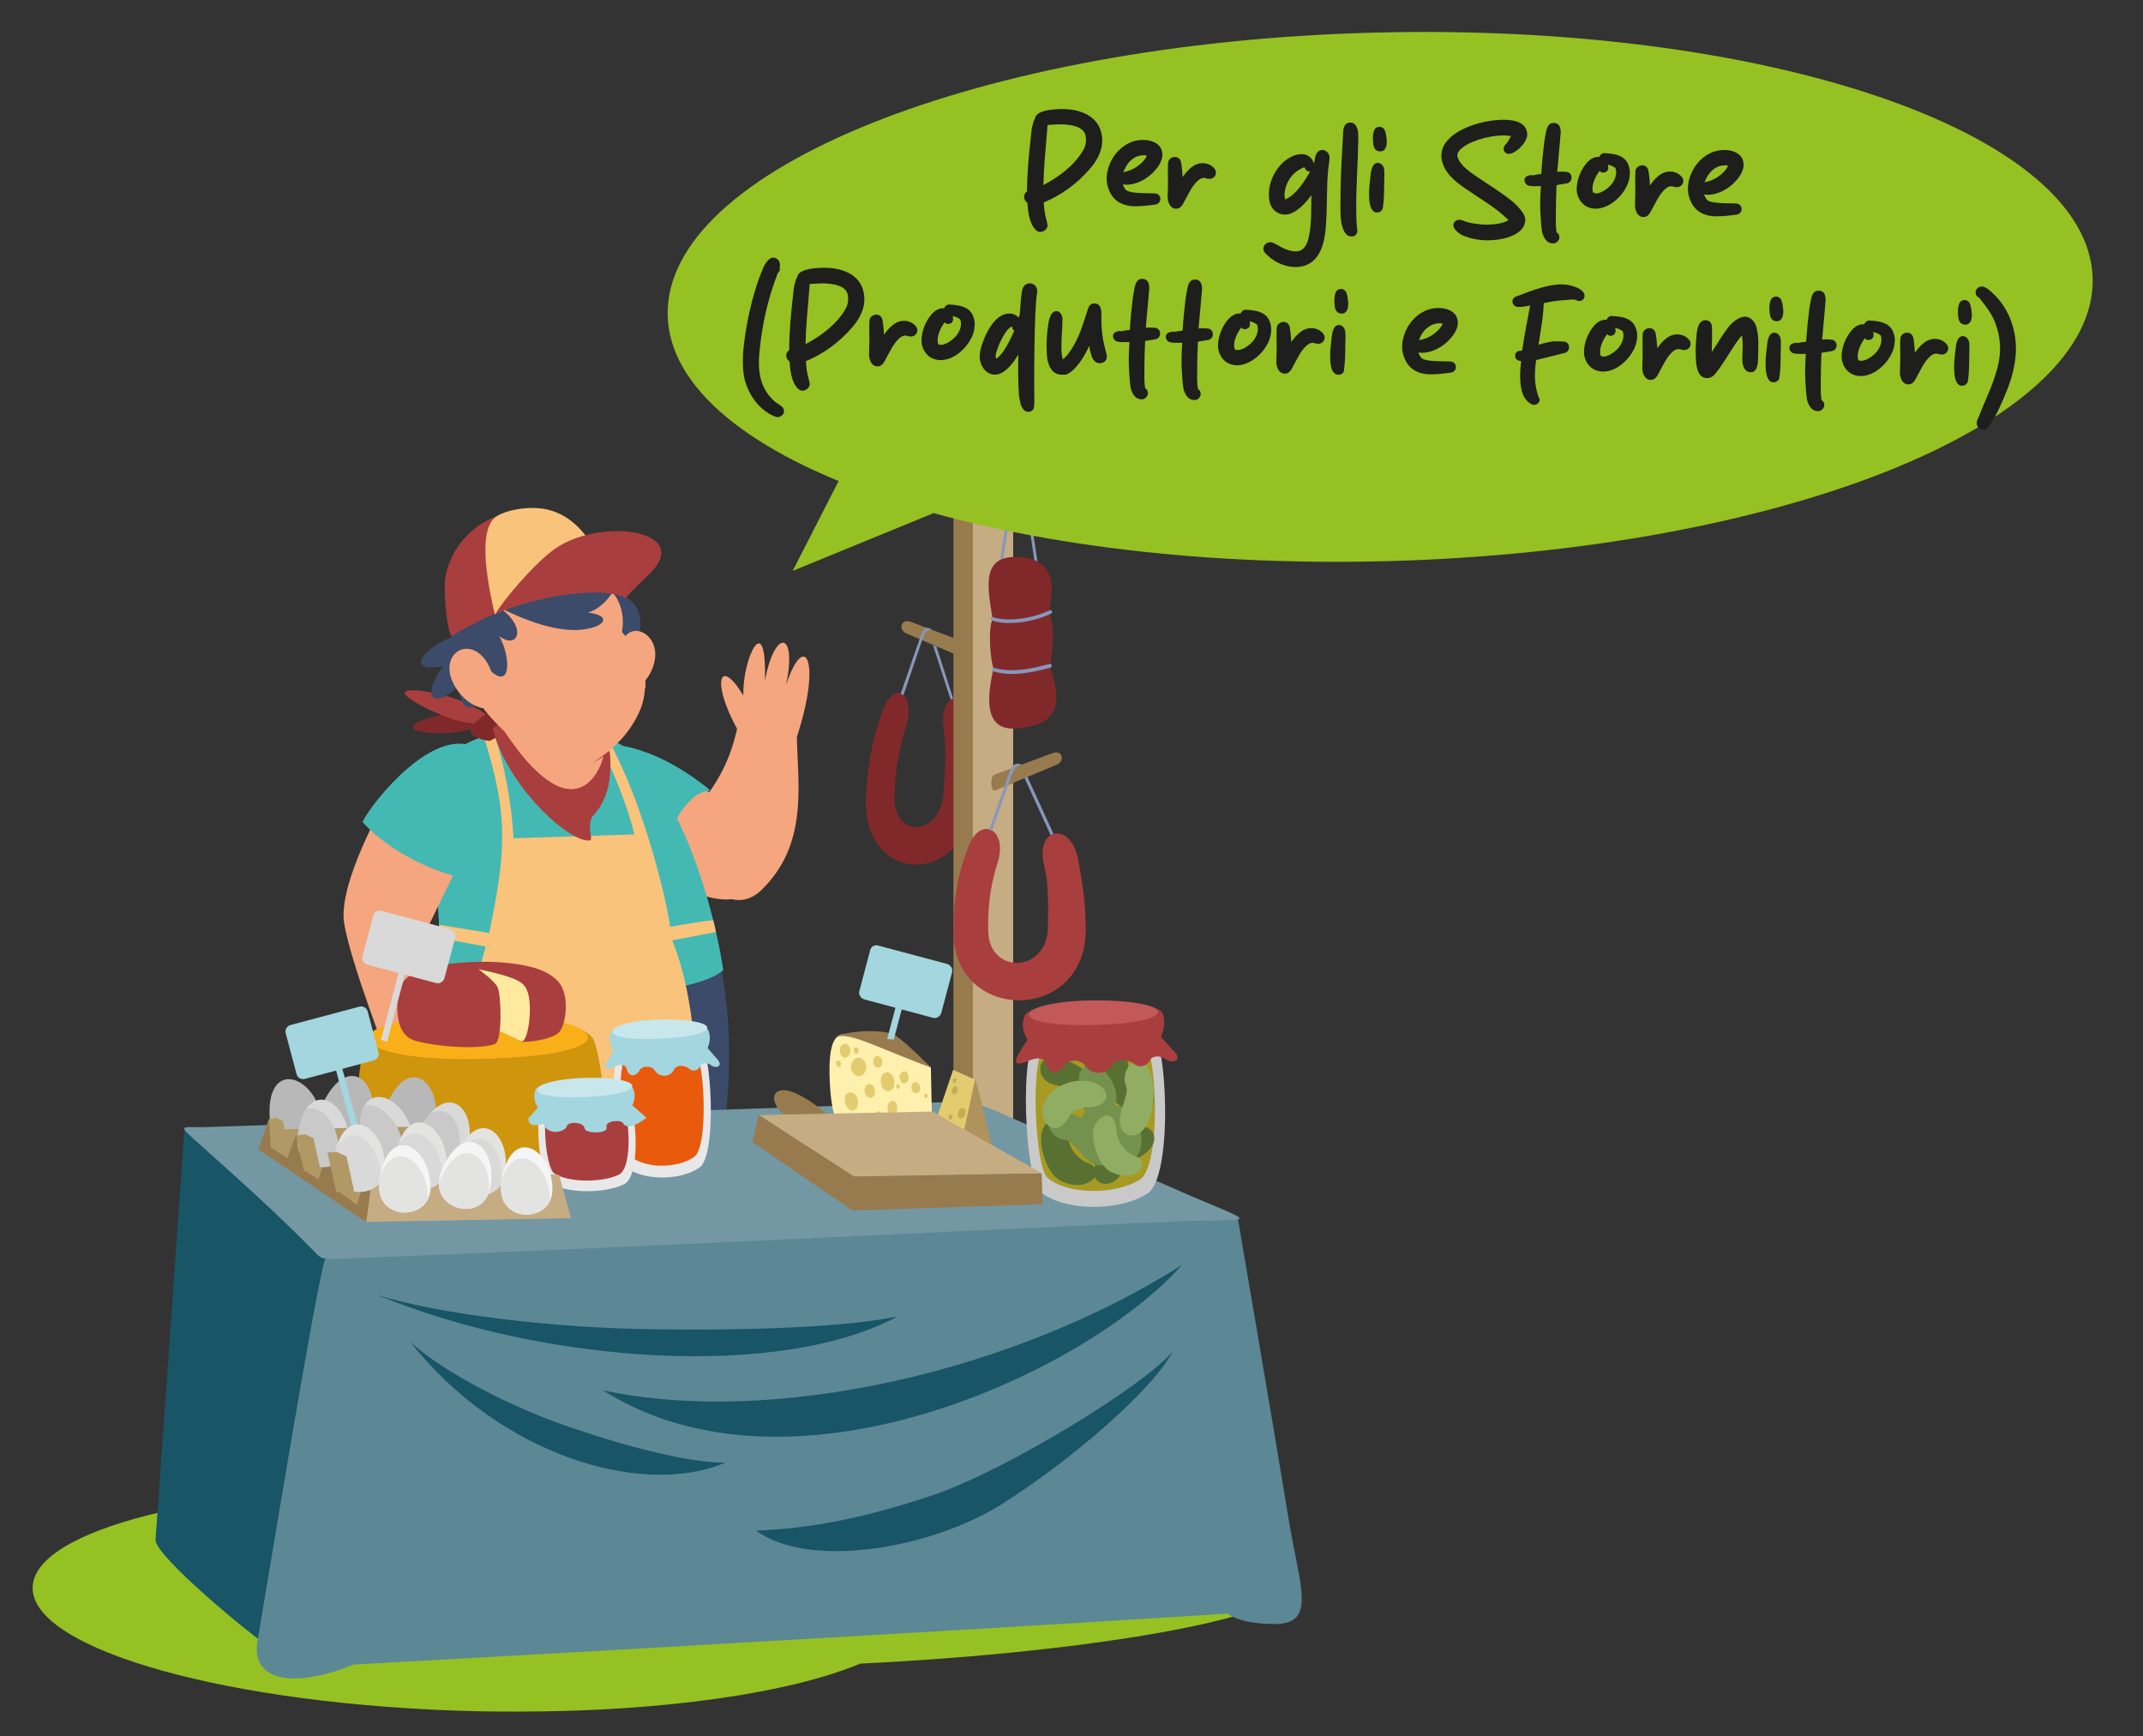 <?xml version="1.0" encoding="utf-8"?>
<!-- Generator: Adobe Illustrator 24.0.2, SVG Export Plug-In . SVG Version: 6.00 Build 0)  -->
<svg version="1.1" id="Livello_1" xmlns="http://www.w3.org/2000/svg" xmlns:xlink="http://www.w3.org/1999/xlink" x="0px" y="0px"
	 viewBox="0 0 617.2 500" style="enable-background:new 0 0 617.2 500;" xml:space="preserve">
<rect x="0" y="0" width="617.2" height="500" fill="#333333" stroke="none"/>
<style type="text/css">
	.st0{fill:#3C4B69;}
	.st1{fill:#F5A67E;}
	.st2{fill:#44B9B4;}
	.st3{fill:#FAC37B;}
	.st4{fill:#81292A;}
	.st5{fill:#A93E3E;}
	.st6{fill:#977B4E;}
	.st7{fill:#8897BB;}
	.st8{fill:#C5AC83;}
	.st9{fill:#95C122;}
	.st10{fill:#175567;}
	.st11{fill:#5C8794;}
	.st12{fill:#7398A3;}
	.st13{fill:#CAC9C9;}
	.st14{fill:#A79A23;}
	.st15{fill:#587133;}
	.st16{fill:#74914D;}
	.st17{fill:#90AD63;}
	.st18{fill:#C35858;}
	.st19{fill:#E3CC6F;}
	.st20{fill:#C5AE52;}
	.st21{fill:#B0925D;}
	.st22{fill:#FFF0AE;}
	.st23{fill:#A3D6DE;}
	.st24{fill:#CF950D;}
	.st25{fill:#F9AF17;}
	.st26{fill:#FFE99E;}
	.st27{fill:#D9D9D9;}
	.st28{fill:#E9E8E8;}
	.st29{fill:#EA5A0C;}
	.st30{fill:#C8E7EC;}
	.st31{fill:#1E1E1C;}
	.st32{fill:#B8B8B8;}
	.st33{fill:#B19966;}
	.st34{fill:#E3E3E2;}
	.st35{fill:#F5F5F5;}
</style>
<g>
	<path class="st0" d="M206.2,272.9c4.6,16.1,4.7,37.2,2,54.6c0,0-88.6,0.2-88.4,0.4c0.1,0.1-2.3-18-1.3-33
		c0.7-11.2,4.8-20.3,4.8-20.3S171,281.1,206.2,272.9"/>
	<path class="st1" d="M216.4,236.3c0,0-16.4-11.2-17.1-11.1c-0.7,0.1-10.4,9.5-12.2,18.2c-1.8,8.7,18.6,18.2,25.4,15
		C219.3,255.3,216.4,236.3,216.4,236.3"/>
	<path class="st2" d="M204.7,227.7c-6.9,0.2-11.5,10-15.7,21.2l-15.4-34.5C173.6,214.4,186.5,212.8,204.7,227.7"/>
	<path class="st1" d="M204,228.6c-4.4,6.3-3.1,15.7-1.6,21c2.4,8.5,10.5,12.8,16.8,6.8c13.6-13.1,10.6-30,10.3-44.2
		c7.2-21.8,2.3-31.1-3.1-15c3.3-15.8-3.4-16.1-6.1-1.1c0.6-21.4-6.6-6.2-6.2,4.2c-6.9-11.4-9.3-4-1.8,9.6
		C210.2,218.9,207.4,223.6,204,228.6"/>
	<path class="st2" d="M192.8,239.6c-1.6,2.1-3.2,4.5-4.7,7.2l-13.5-30.4c2.5,0.2,12.5,1.8,25,13.3
		C197,231.9,194.8,235.4,192.8,239.6"/>
	<path class="st2" d="M121.5,277.1c19.9,11.8,75.8,11.8,86.8,2.3c0,0-3.9-29.3-17.8-51.9c-5.2-8.5-8.1-12.6-18-15.6
		c-15.4-4.8-40.8-2-45.7,9.5c-2.8,6.6-0.3,45.6-0.3,45.6L121.5,277.1z"/>
	<path class="st2" d="M140,283.4c-7.4-1.5-13.9-3.6-18.5-6.3l5-10.2c0,0-1.6-34.5,0.3-45.6C150.8,207.7,140.5,272.5,140,283.4"/>
	<path class="st3" d="M175,212.7c10.3,18.4,16.9,46,18,54.2c0,0,9.5-1.7,12.4-1.9c0.3,1.2,0.6,2.3,0.8,3.4l-12.6,2.4
		c9.1,22.4,6.7,54.3,6.6,54.9c-15.1,3.2-52,4-70.4,0c2.6-17.7,4.9-35.4,10.1-53.1l-14.9-2.8l1.5-3l0-0.5l14.4,2.4
		c4.7-23,5.9-33.5-1.9-57.6c0.9-0.3,1.9-0.5,2.9-0.7c3.4,9,5.5,21.5,6,31l34.8-1.1c-1.9-8.1-6.3-18.9-11.3-29.1
		c0.4,0.1,0.8,0.2,1.2,0.4C173.4,212.1,174.3,212.4,175,212.7"/>
	<path class="st1" d="M134.4,244l-11,22.7l5.1,27.1c2.5,8.9,4.2,13.1-1.4,24c-3.5,7-5.9,1.9-3.6-7.1c-5.1,14.9-11.1,12.2-5.8-1.8
		c-6.8,16.6-10.1,7.2-5.5-2.5c0.1-0.2-11.4-29.4-13.1-40.7c-1.7-11.4,11.4-34.2,11.4-34.2L134.4,244z"/>
	<path class="st2" d="M134.7,253.2c1.8-3.1,6.6-11.8,7-24.9c0.4-15.4-10.4-18.9-24.2-7.1c-6.2,5.3-11.4,12.1-13.1,15.5
		C109.6,242.7,121.3,250.5,134.7,253.2"/>
	<path class="st4" d="M138.7,208.3c0,0-4.9-4.6-14.6-1.7c-9.7,2.9-4.4,4.7,3.7,4.5C135.8,211,138.7,208.3,138.7,208.3"/>
	<path class="st5" d="M143.1,208c0,0-7.5-7.2-21.4-9c-13.9-1.7,4.3,7.2,10.8,8.7C139.1,209.3,143.1,208,143.1,208"/>
	<path class="st4" d="M145.2,211.1c0,0-3.5,1.9-4,2.2c-0.5,0.3-7.9-1.2-5.1-4.4c2.8-3.2,5.4-4.1,5.4-4.1l3.6,3.6L145.2,211.1z"/>
	<path class="st0" d="M182.7,187.2c0,0,1.4-2.4,1.7-7.2c0.5-8.2-7.6-9.2-7.6-9.2l1.3,11.9L182.7,187.2z"/>
	<path class="st1" d="M179,188.8c-1-12.8,14.7-6.7,8.1,5.4C184.6,198.8,179.8,198.5,179,188.8"/>
	<path class="st1" d="M180.2,190.8c0,0,0-1.9,0.5-3.6c0.8-2.7,3.8-4.3,5.5-1.4c1.4,2.4,0.6,5.2-0.9,3.4c-1.6-1.9-3.8-0.6-2.9,2.3
		C183.1,193.7,181.3,196,180.2,190.8"/>
	<path class="st5" d="M175.6,216.3c1,9.7-1.6,15.4-5.2,19.1c-1.6,4.4,1.5,7.1-1.6,6.6c-7.1-1.1-23.5-17.3-26.9-32.4
		c0.4-0.2,1-0.6,1.6-0.9C157.6,217.8,163,220.8,175.6,216.3"/>
	<path class="st1" d="M130.5,181c-0.4-12.1,20.5-19.3,36.7-15.5c15.1,3.5,11.9,16.5,11.9,16.5s10.9,10.8,4.8,23.5
		c-5.7,12-17.5,16-18.4,17.2C164.7,223.9,131.5,209.5,130.5,181"/>
	<path class="st1" d="M130.5,181c-0.2-5.3,3.8-9.7,9.7-12.6c7-2.4,15.5-3,23-1.3c15.1,3.5,12,16.5,12,16.5s10.9,10.8,4.8,23.5
		c-4.2,8.8-11.6,13.2-15.6,15.5C158.4,220.9,131.4,206.7,130.5,181"/>
	<path class="st1" d="M162.8,186.6c-0.9-2.6-4.2-1.7-3.8,1.2C159.4,190.6,163.8,190,162.8,186.6"/>
	<path class="st1" d="M176.2,184.6c-0.9-2.6-4-2-3.5,0.8C173.1,188.1,177.3,187.8,176.2,184.6"/>
	<path class="st1" d="M169.3,187.4c-0.3-1.4,0-1.2,0.4-0.1c0.5,1.3,0.6,2.4,1.4,3.6c0.9,1.3,2,2,2.9,1.5c3.3-1.5,4.6,2.9,2.2,5.1
		c-1.5,1.4-3,1.6-1.1-0.1c2.1-1.8,1.4-5.1-1.2-4c-1.1,0.5-2.4-0.4-3.4-1.9C169.8,190.2,169.6,188.8,169.3,187.4"/>
	<path class="st1" d="M178.5,200.4c0,0-13.9,2.6-20.2,0.1c-2.6-1.1-3.3,1.3-2.2,4.2c1.9,4.9,6.1,7.1,11.1,6.3
		c4.2-0.7,7.3-2.5,9.5-6.1C178.7,201.9,178.5,200.4,178.5,200.4"/>
	<path class="st1" d="M157,206.3c0.5-2.2,5.2-2.2,7.8-0.1c1.6-1.5,6.2-0.5,6.8,3.6c-1.3,0.6-2.7,1-4.3,1.3
		C162.8,211.7,159.1,210,157,206.3"/>
	<path class="st1" d="M173.8,217.8c-1.4,5.6-9.3,21.4-28.6-7.3C146.8,211.4,163.3,225.9,173.8,217.8"/>
	<path class="st1" d="M176.1,200.8c0,0,0.7,3.1-2.8,4.2c-2.4,0.8-8.9,1-10.7,0.7c-3.7-0.6-3.4-5-3.4-5S162.5,202.6,176.1,200.8"/>
	<path class="st0" d="M141,192.9c6.1,6,6.3-3.3,2.8-9.7c5.4,4.1,8.3-2.6-0.2-8.4c15.8,8.1,23.6,6.8,26.4,6.1
		c4.9-1.2,5.3-3.8-0.7-4.5c3.2-0.8,6.4-4.1,7.8-7.1c0-0.1-11.8-14.1-37.6-2.1c-10.9,5.1-9.4,16.3-9.4,16.3
		c-7.4,2.5-14.2,10.6-2.5,8.3c-7.3,10.7-1.3,11.7,4.3,5.8C133.5,208.8,140,203.4,141,192.9"/>
	<path class="st1" d="M141.7,194c-3.4-10.6-13.1-8.3-12.2-0.5c0.4,3.2,3.3,8.1,8,10C141.6,205.2,144.6,202.7,141.7,194"/>
	<path class="st1" d="M138.6,192.6c-0.9-2.9-5-5.2-7.1-2.2c-1.2,2.8,0.7,5.3,2.1,3.6c1.4-1.9,4.2-0.6,3.7,2.3
		c-0.3,1.8,1.3,3.8,2,1.6C139.8,195.9,139.2,194.5,138.6,192.6"/>
	<path class="st1" d="M159.9,181.8c1.3,0,2.5,0.8,3.2,2.1c-0.6-0.3-1.3-0.5-2.1-0.5c-2.6,0-4.7,2-4.8,4.6c-0.1-0.5-0.2-0.9-0.2-1.4
		C156,183.9,157.7,181.8,159.9,181.8"/>
	<path class="st1" d="M173.6,179.5c-1.1,0.4-1.9,1.6-2.1,3c0.5-0.5,1-0.9,1.6-1.1c2.2-0.8,4.6,0.5,5.4,2.9c0-0.5-0.1-0.9-0.3-1.4
		C177.5,180.3,175.4,178.8,173.6,179.5"/>
	<path class="st1" d="M162.4,186.4c-0.3-1-1.6-0.6-1.5,0.5C161.1,187.9,162.8,187.7,162.4,186.4"/>
	<path class="st1" d="M175.8,184.1c-0.3-1-1.5-0.8-1.4,0.3C174.6,185.5,176.2,185.3,175.8,184.1"/>
	<path class="st5" d="M175.4,169.9c0,0-4.2-24.8-25.8-22.7c-15.6,1.5-21.4,14.7-21.5,20.8c-0.1,9,1.5,15.5,2,15.2
		C141.3,176.2,158.4,169.2,175.4,169.9"/>
	<path class="st3" d="M142.5,176.9c12.5-6.8,34.5-8.8,33-6.9c0,0-4-22.9-21.1-23.7c-4.8-0.2-9,1-11.1,2.2
		C136.7,152.2,141.2,171,142.5,176.9"/>
	<path class="st5" d="M180.2,172.2c0,0,1.2-1.6,6.6-6.7c13.5-12.8-13.7-16.7-26.9-7.5c-5.9,4.1-15.1,15-17.2,18.8
		C150.6,172.8,172.4,168,180.2,172.2"/>
	<path class="st5" d="M180.2,172.2c0,0,1.2-1.6,6.6-6.7c2.1-2,5.1-6.1,1.6-8.2c-5.5-3.4-19.7-2.8-28,3c-4.6,3.2-11.2,10.5-14.9,15.4
		C154.8,171.9,173.2,168.5,180.2,172.2"/>
	<path class="st1" d="M149,215.8c5.9,4.6,16.5,11.2,24.1,4.1C170.7,225.8,163.6,234.7,149,215.8"/>
	<path class="st1" d="M154.6,192.9c2.5,0.9,4,3,3.4,4.8c-0.6,1.8-3.2,2.5-5.7,1.6c-2.5-0.9-4-3-3.4-4.8
		C149.5,192.8,152.1,192.1,154.6,192.9"/>
	<path class="st1" d="M182.7,192.1c0.7-0.4,1.4-0.7,2.1-0.9c0.7,2.1,1.2,4.4,1.1,6.9c-2.1,1.2-4.5,1.1-5.4-0.5
		C179.4,196.1,180.4,193.6,182.7,192.1"/>
	<path class="st6" d="M278.8,185.3c-5.5-2.1-10.9-4.1-16.4-6.2c-2.9-1.1-3.8,2.2-1.4,3.3l17.3,7.4
		C279.6,190.4,280.2,185.8,278.8,185.3"/>
	<path class="st4" d="M271.8,210.1c-1.6-11.1,7.3-13.1,8.2-0.8c0.2,2.8,1.2,10.4,0.7,19.4c-1.5,27-32.5,26.8-31.3,0.8
		c0.3-7,1.3-15.4,4.8-24.8c3.4-9.2,9.7-4.9,6.7,4.7c-2.4,7.5-3,13.9-3.3,19.5c-0.5,12.9,13.5,12.2,14.2-1.1
		C272,222.4,272.7,216,271.8,210.1"/>
	<path class="st7" d="M269.7,186.2l4.8,14.9l-0.7,0.4l-5.1-15.7L269.7,186.2z M259.4,199.8l5.7-16.5c0.8-2.3,1.7-2.9,3.1-2.2
		c-1.4,0.6-1.5,0.3-2.5,2.9l-5.5,16.2L259.4,199.8z"/>
	<path class="st8" d="M291.8,133.8v198.7h-12.6V131.4v-2.8c0.2,0,0.3,0,0.5,0h7C289.5,128.6,291.8,130.9,291.8,133.8"/>
	<path class="st6" d="M274.6,133.8v198.7h5.6V131.2v-2.6h-0.5C276.9,128.6,274.6,130.9,274.6,133.8"/>
	<path class="st6" d="M286.4,223.1c5.6-2.1,11.1-4.1,16.7-6.2c2.9-1.1,3.7,2.2,1.3,3.3l-17.7,7.4C285.3,228.2,285,223.6,286.4,223.1
		"/>
	<path class="st5" d="M300.7,249.2c-2.7-11.1,8.1-13.1,10-0.8c0.4,2.8,2.1,10.4,2,19.4c-0.1,27-37.9,26.8-38.1,0.8
		c-0.1-7,0.6-15.4,4.3-24.8c3.6-9.2,11.5-4.9,8.4,4.7c-2.4,7.5-2.8,13.9-2.7,19.5c0.2,12.9,17.2,12.2,17.2-1.1
		C301.8,261.4,302.2,255.1,300.7,249.2"/>
	<path class="st7" d="M298.8,161.7l-2.4-15.8c-0.1-0.7-0.3-1.6-0.5-2.5l-0.8,0.3c0.2,0.6,0.3,1.3,0.5,2.2l2.4,16.1L298.8,161.7z"/>
	<path class="st7" d="M295.9,223.7l7.5,16.4l-0.8,0.4l-7.5-16.4L295.9,223.7z M284.9,238.9l5.8-16.5c0.8-2.3,1.9-2.9,3.6-2.2
		c-1.6,0.6-1.8,0.3-2.9,2.9l-5.7,16.2L284.9,238.9z"/>
	<path class="st6" d="M286.4,144.1c5.6-2.1,11.1-4.1,16.7-6.2c2.9-1.1,3.7,2.2,1.3,3.3l-17.7,7.4C285.3,149.3,285,144.7,286.4,144.1
		"/>
	<path class="st7" d="M288,161.7l2.4-15.8c0.3-2,0.9-5.8,4-4.7c-2.7,0.9-2.5,1.9-3.2,4.8l-2.4,16.1L288,161.7z"/>
	<path class="st4" d="M294.5,160.5c-11.7-1.2-10.4,7.3-8.6,17.8c-1.4,2.4-0.7,11.5,0.2,14.1c-0.7,4.1-3.3,14.1,2.4,16.8
		c3.4,1.6,9.9-0.2,11.9-1.3c5.9-3.3,3.6-10.9,2-15.9c0.9-4.7,1.5-11.7-0.3-15.6C302.2,174.1,306.4,161.7,294.5,160.5"/>
	<path class="st7" d="M302.4,192.3c-3.2,0.8-10.4,2.9-16.4,1c-0.8-0.2-0.3-1.1,0.2-1c5.9,1.8,13-0.3,16.1-1.1
		C303,191.1,303.2,192.1,302.4,192.3 M302.7,176.7c-4.5,2.3-12.4,3.6-17,2c-0.6-0.2-0.4-1.2,0.2-1c4.9,1.6,11.9,0.2,16.6-2
		C302.7,175.5,303.4,176.4,302.7,176.7"/>
	<path class="st9" d="M124.6,427.9C60,427.9,9.4,440.5,9.4,457.3c0,17.9,57.1,33.8,127.5,35.5c4.2,0.1,8.2,0.1,12.3,0.1
		c42.2,0,78.5-5.4,98.5-13.8c69.3-3.4,124.9-13.7,124.9-23.1c0-7.7-36.6-12.5-87.4-12.5c-12.9,0-26.7,0.3-41,1
		c-0.8,0-1.6,0.1-2.3,0.1c-23-9-61.4-15.5-104.9-16.5C132.8,427.9,128.7,427.9,124.6,427.9"/>
	<path class="st10" d="M53.1,325.3l-8.3,118.1c-0.3,4.5,26.9,27.2,34.3,32L94,361.9l-36.6-34.1L53.1,325.3z"/>
	<path class="st11" d="M94,361.9L78.4,480.6c65-3.4,249-14,281.8-16.4c8-0.6-3.9-114-3.9-114l-12.5,0.6L94,361.9z"/>
	<path class="st12" d="M58.6,324.6l211.1-7.1c12.1-0.4,11.2-0.1,22.3,4.7l51.9,22.6c20.7,8.7,15.6,5.9-6.5,7
		c-75.3,3.3-159.7,7.6-232.2,10.4c-12.7,0.5-12.2,0.8-14.5-1.6c-11.1-11.4-23-21.9-34.8-32.5C51.1,323.8,52.6,324.7,58.6,324.6"/>
	<path class="st11" d="M94,361.9l7.7,117.5c-15,6.2-29.8,6-27.5-7.1C79.8,439.2,92.6,361,94,361.9"/>
	<path class="st11" d="M220.5,391.8l-2,48.4c0,0-2.8,1.3-4.7-0.5S220.5,391.8,220.5,391.8"/>
	<path class="st11" d="M356.4,350.2L352,462.5c0,1.1,2.6,5.1,15,5.2c12.4,0,7.3-10.7,4.2-29.9C368.1,418.7,356.4,350.2,356.4,350.2"
		/>
	<path class="st10" d="M337.8,389.1c-5.8,11.2-29.6,31.7-49.5,44.2s-55.1,18.8-70.5,7.5c14.5-0.6,29.7-3.1,50.8-10.2
		C289.7,423.5,330.1,398.7,337.8,389.1"/>
	<path class="st10" d="M340.4,364.3c-27.2,30.6-112,70.7-166.7,36.1C223,410.9,292.2,394.9,340.4,364.3"/>
	<path class="st10" d="M118.2,386.5c25.8,32.6,66.8,44.9,90.7,34.7c-9.9,0.1-26.8-4.1-44.2-10C147.4,405.4,127.8,395.2,118.2,386.5"
		/>
	<path class="st10" d="M108.9,373c47.1,19.5,115.5,24.5,149.6,6.1c-14.8,3.1-42,4.1-70.3,3.7C159.9,382.5,126.5,378.5,108.9,373"/>
	<path class="st13" d="M330.5,343.7c-8.6,5.5-24.7,5-31.1-0.7c-4-3.6-6.2-40.8-0.4-45.2c6.7-5.1,26.4-4,32.4-1.5
		C336.2,298.3,338,338.9,330.5,343.7"/>
	<path class="st14" d="M328.3,339.7c-7.4,4.6-21.2,4.3-26.7-0.6c-3.4-3.1-5.3-34.7-0.3-38.5c5.8-4.3,22.7-3.4,27.8-1.2
		C333.2,301.1,334.7,335.6,328.3,339.7"/>
	<path class="st15" d="M315.5,311.1c-3.6-4-9.4-7-13-6.6c-4.1,0.5-4.3,7.1,2.1,8.1c1.8,0.3,3.6,3.3,5.9,5.4
		C315.8,322.8,321.2,317.4,315.5,311.1"/>
	<path class="st15" d="M318.3,307.1c-0.5,3.6,1.5,10.1,5.1,11.9c7.5,3.7,12.3-3.3,6.2-4.8c-3.9-2.4-4.5-5.4-4.7-7.7
		C324.1,300,318.9,303.2,318.3,307.1"/>
	<path class="st15" d="M324,325.9c-4.6,2.7-8.6,7.8-9,11.5c-0.3,4.1,6.1,5.5,8.4-0.5c0.6-1.7,4-2.9,6.4-4.7
		C335.5,327.9,331.3,321.5,324,325.9"/>
	<path class="st16" d="M323.1,318.8c-4.5-2-9.9,3-3.3,6.3c2,1,2.1,3.5,2.4,5.6c0.7,5.1,5.2,4.5,6.3-0.1
		C329.6,326.4,327.4,320.7,323.1,318.8"/>
	<path class="st16" d="M318.9,323.9c2-3.4,3.8-7.6,1.6-12c-5.1-9.9-12.7-3.5-8.6,1.4c2.4,2.9,0.9,6.1-0.3,8.6
		C308.1,329,315.4,329.9,318.9,323.9"/>
	<path class="st15" d="M299.9,326.8c-0.5,4,1.7,11.4,5.7,13.3c8.4,4.1,13.8-3.7,7-5.4c-4.4-2.7-5-6.1-5.3-8.6
		C306.3,318.8,300.4,322.4,299.9,326.8"/>
	<path class="st16" d="M318,326.9c-3.6-4-9.4-7-13-6.6c-4.1,0.5-4.3,7.1,2.1,8.1c1.8,0.3,3.6,3.3,5.9,5.4
		C318.3,338.6,323.8,333.2,318,326.9"/>
	<path class="st17" d="M314.9,325.6c-0.5,3.6,1.5,10.1,5.1,11.9c7.5,3.7,12.3-3.3,6.2-4.8c-3.9-2.4-4.5-5.4-4.7-7.7
		C320.7,318.5,315.4,321.6,314.9,325.6"/>
	<path class="st17" d="M331.2,321.8c1.7-5.1,1.4-11.6-0.8-14.6c-2.4-3.4-8.2-0.2-6,5.9c0.6,1.7-1.1,4.8-1.7,7.8
		C321.2,327.8,328.5,329.9,331.2,321.8"/>
	<path class="st17" d="M300.8,317.5c-2.4,5.2,3.3,11.4,7.2,3.9c1.2-2.3,4-2.3,6.5-2.6c5.9-0.7,5.2-5.8,0-7.2
		C309.5,310.2,303,312.6,300.8,317.5"/>
	<path class="st5" d="M334.9,292c-2.1-5.5-37.7-4.5-39.8,0.5c-1.5,3.7,0.8,6.8,0.8,6.8c0.1,0.1-1.4,2.2-2.2,3.6
		c-1.6,2.7-2,4.5,2.5,2.6c2.6-1.1,4.6-1,5.1,0.9c1,3.7,4.2,2.3,5,0.7c1-2,4.8-2.3,6.3-0.1c1.9,2.7,6.2,2.5,7.6-0.1
		c1.3-2.4,5-1.7,6.3-0.6c1.6,1.4,3.8,0.8,4.7-1c0.7-1.3,2.9-1.5,4.7-0.1c1.4,1.1,5.5,0.4,1.6-3.1l-3.1-3.5
		C334.3,298.5,336.1,295.2,334.9,292"/>
	<path class="st18" d="M315.6,288.1c-22.2,0-27.4,7.2-3.6,7.1C340.5,295.1,339.5,288.1,315.6,288.1"/>
	<path class="st19" d="M281,311l-6.5-2.9c0,0-5.3,15.5-6.7,20.1c-0.3,1,1.8,3.3,3.4,4.5c2.5,1.9,5.8,2.2,5.8,2.2l0.5-2.5L281,311z"
		/>
	<path class="st20" d="M273.1,326c0.5-2.6,3.1-2.8,2.5-0.1C275.2,328.2,272.7,328.4,273.1,326 M275.3,312.8c0.9,0.1,0.7,2.4-0.6,2.3
		C273.6,315,274.2,312.7,275.3,312.8 M271.7,327.1c0.9,0.1,0.7,2.4-0.6,2.3C270.1,329.2,270.7,326.9,271.7,327.1 M273.2,321.6
		c0.2-0.9,1.3-0.9,1.1,0C274.1,322.8,273,322.6,273.2,321.6 M274.4,311.1c0.2-0.9,1.3-0.9,1.1,0
		C275.3,312.2,274.2,312.1,274.4,311.1 M268.9,328c0.2-0.9,1.3-0.9,1.1,0C269.8,329.1,268.7,329,268.9,328 M271.8,323.2
		c0.6,0,0.9,0.7,0.6,1.6c-0.2,0.9-0.9,1.6-1.5,1.6c-0.6,0-0.9-0.7-0.6-1.6C270.5,323.9,271.2,323.2,271.8,323.2 M277.2,319.1
		c1.5,0,1,3-0.6,3C275.3,322.1,275.8,319.2,277.2,319.1 M272.3,330.6c0.7-2.4,3.4-2.1,2.7,0.3C274.3,333.5,271.6,333,272.3,330.6"/>
	<path class="st21" d="M286,331.6c0.2,1,0.4,2.2-1,2.9c-1.3,0.6-3.5,0.8-5.5,0.7c-2.4-0.1-4.9-0.7-6.2-1.4c0,0,1.7,0.7,2.2-0.6
		c2-5.1,5.1-22.4,5.4-22.3C281.3,311,284.4,324.9,286,331.6"/>
	<path class="st22" d="M268.1,307.4c0,0-11.5-6.4-18.8-8.1c-5-1.1-10.6-5.7-10.4,9.8c0.3,16.2,4.2,18.1,8,19.9l21.8,7.3L268.1,307.4
		z"/>
	<path class="st19" d="M247.3,304.6c1.2,0,2.2,1.2,2.2,2.7c0,1.5-1,2.6-2.2,2.6c-1.2,0-2.2-1.2-2.2-2.7
		C245.1,305.8,246.1,304.6,247.3,304.6"/>
	<path class="st19" d="M253.7,311.5c-0.2-3.8,3.7-3.4,3.9,0.1C257.8,315.1,253.9,315.2,253.7,311.5"/>
	<path class="st19" d="M249,314c0-2.6,3.1-2.3,3,0.3C252,317.1,249,316.6,249,314"/>
	<path class="st19" d="M255.6,319c0.2-2.7,2.9-2.6,2.8,0.2C258.3,321.6,255.5,321.4,255.6,319"/>
	<path class="st19" d="M263.8,311.6c1.4,0.2,1.9,3.3-0.1,3.2C262,314.6,262.2,311.4,263.8,311.6"/>
	<path class="st19" d="M260.4,308.5c0.7,0,1.3,0.8,1.3,1.8s-0.6,1.8-1.3,1.7c-0.7,0-1.3-0.8-1.3-1.8
		C259.1,309.3,259.7,308.5,260.4,308.5"/>
	<path class="st19" d="M251.5,305.7c0-2.4,2.6-2,2.6,0.1C254.2,308,251.5,308,251.5,305.7"/>
	<path class="st19" d="M245.9,302.5c0-1.3,1.4-1.1,1.4,0C247.3,303.8,245.9,303.8,245.9,302.5"/>
	<path class="st19" d="M240.8,306.3c0-1.3,1.4-1.1,1.4,0C242.3,307.6,240.9,307.6,240.8,306.3"/>
	<path class="st19" d="M257.9,329.3c0-1.3,1.4-1.1,1.4,0C259.3,330.6,257.9,330.6,257.9,329.3"/>
	<path class="st19" d="M263.6,325.8c0-0.9,1-0.8,1,0C264.6,326.7,263.6,326.7,263.6,325.8"/>
	<path class="st19" d="M266.3,331.5c0-0.9,1-0.8,1,0C267.3,332.4,266.3,332.4,266.3,331.5"/>
	<path class="st19" d="M266.2,315.6c0-0.9,1-0.8,1,0C267.2,316.5,266.2,316.5,266.2,315.6"/>
	<path class="st19" d="M258.1,312.9c0-0.9,1-0.8,1,0C259.2,313.8,258.2,313.8,258.1,312.9"/>
	<path class="st19" d="M243.4,300.6c0.9,0,1.5,0.9,1.5,2c0,1.1-0.7,2-1.5,2c-0.9,0-1.5-0.9-1.5-2
		C241.8,301.5,242.5,300.6,243.4,300.6"/>
	<path class="st19" d="M243.3,316.9c-0.3-3.2,3.5-3,3.8,0.1C247.4,320.9,243.6,320.5,243.3,316.9"/>
	<path class="st19" d="M251.7,322c0.1-3,2.8-2.2,2.7,0C254.3,325.1,251.6,324.8,251.7,322"/>
	<path class="st19" d="M261.3,325.1c0.6,0,1.1,0.8,1.1,1.8c0,1-0.5,1.7-1.1,1.7c-0.6,0-1.1-0.8-1.1-1.8
		C260.2,325.9,260.7,325.1,261.3,325.1"/>
	<path class="st19" d="M266,321.3c1.6,0.1,1.7,3.3-0.1,3.2C264.5,324.4,264.4,321.2,266,321.3"/>
	<path class="st6" d="M268.1,307.4c0,0-6.3-6.4-9.9-9c-3.4-2.5-16.1-1.4-17.3,0.4C243.9,296.7,253.7,302.2,268.1,307.4"/>
	<path class="st6" d="M241,323.3c0,0-6.2-6.1-12.2-8.6c-6-2.5-7.5,1.7-4,5.3c3.5,3.5,13.6,8.4,13.6,8.4s2.1,1,3.6-1.3
		C243.4,324.8,241,323.3,241,323.3"/>
	<path class="st7" d="M271.2,341.8c0,0-23.2-13.8-28.8-17.3c-0.1,0-2.9,4.9-4.1,6.6C238.3,331.3,254.9,344.4,271.2,341.8"/>
	<path class="st23" d="M252.9,272.3l19.9,5.3c1,0.3,1.7,1.4,1.4,2.4l-3.1,11.7c-0.3,1-1.4,1.7-2.4,1.4l-9-2.4l-2.3,8.7l-1.9-0.2
		l2.4-9l-9-2.4c-1-0.3-1.7-1.4-1.4-2.4l3.1-11.7C250.8,272.6,251.9,272,252.9,272.3"/>
	<path class="st24" d="M173,329.2c2.4-6.8-0.2-27.8-2.5-30.5c-8.9-10.1-62.9-6.5-65.3,0.4c-1.8,5-2.9,24.8-3.1,27.6
		c-0.7,10.2,27.4,11,39.5,10.6C156.1,336.9,171.1,334.6,173,329.2"/>
	<path class="st25" d="M139.2,292.1c32.4-0.2,47,11.4,0.7,12.8C96.7,306.3,93.3,292.5,139.2,292.1"/>
	<path class="st26" d="M139.3,294.8l10.8,5c0-0.1,2.5,1.1,3.6-0.9c1.1-1.9,1.8-6.8,1.8-6.8l-1.9-9.2l-9.9-4.3l-6.5-0.4L139.3,294.8z
		"/>
	<path class="st5" d="M146.1,277.3c-5.5-0.6-15.7-0.6-24.2,1.8c-3,0.9-7.1,3.2-7.4,7.9c-0.3,5.1-0.1,11.4,5.4,12.8
		c7.2,1.9,18.9,2.4,22.7,0.8c2.1-0.9,1.8-14,0.7-16.3c-0.8-1.8-5.5-5.2-5.5-5.2s5.8,1.2,8.9,2.3c3.7,1.2,4.7,2.5,5.3,4.4
		c1.5,4.6,0,14.7-1.9,14.1c0,0.5,8.2-0.2,10.8-2.5c2.1-1.9,3.4-11-0.2-14.8C157.4,279,151.6,277.9,146.1,277.3"/>
	<path class="st27" d="M109.8,262.3l19.9,5.3c1,0.3,1.7,1.4,1.4,2.4l-3.1,11.7c-0.3,1-1.4,1.7-2.4,1.4l-9-2.4l-5.1,19.3l-1.8-0.5
		l5.1-19.3l-9-2.4c-1-0.3-1.7-1.4-1.4-2.4l3.1-11.7C107.7,262.7,108.8,262,109.8,262.3"/>
	<path class="st28" d="M201.5,336.2c-5.9,4.1-17.1,3.8-21.7-0.5c-2.8-2.8-4.8-31.1-0.8-34.4c4.6-3.9,18.4-3,22.6-1.1
		C204.9,301.7,206.6,332.6,201.5,336.2"/>
	<path class="st29" d="M199.9,333.2c-5.1,3.5-14.7,3.3-18.6-0.5c-2.4-2.3-4.1-26.4-0.7-29.2c4-3.3,15.8-2.6,19.4-0.9
		C202.8,303.8,204.3,330.1,199.9,333.2"/>
	<path class="st23" d="M204.1,296.9c-1.5-4.2-26.7-3.5-28.2,0.4c-1,2.8,0.7,5.2,0.7,5.2c0.1,0.1-0.9,1.7-1.5,2.7
		c-1.1,2.1-1.4,3.4,1.8,2c1.8-0.8,3.2-0.8,3.6,0.7c0.8,2.8,3,1.7,3.6,0.5c0.7-1.5,3.4-1.7,4.5-0.1c1.3,2.1,4.4,1.9,5.4-0.1
		c0.9-1.9,3.5-1.3,4.4-0.5c1.2,1.1,2.7,0.6,3.3-0.7c0.5-1,2.1-1.1,3.3-0.1c1,0.8,3.9,0.3,1.1-2.4l-2.3-2.7
		C203.8,301.8,205,299.4,204.1,296.9"/>
	<path class="st28" d="M179.8,341c-5.9,2.9-17.1,2.7-21.7-0.5c-2.8-2-4.8-22.2-0.8-24.5c4.6-2.7,18.4-2.1,22.6-0.7
		C183.2,316.4,185,338.4,179.8,341"/>
	<path class="st5" d="M178.2,338.3c-5.1,2.4-14.7,2.2-18.6-0.4c-2.4-1.6-4.1-18.4-0.7-20.4c4-2.3,15.8-1.7,19.4-0.6
		C181.2,317.9,182.7,336.2,178.2,338.3"/>
	<path class="st23" d="M182.4,313.6c-1.5-4-26.7-3.3-28.2,0.3c-1,2.7,0.7,5,0.7,5c0.1,0.1-2.8,3.2-2.8,3.2c0.3,2.1,1.5,2.3,4.4,1.5
		c1.2,3.6,6.3,2.4,6.7,0.8c0.4-1.6,5-1.3,5.2,0.6c0.2,1.5,6.8,1.6,6.3-0.4c-0.5-1.9,4.1-2.2,4.7-1.2c1.1,1.9,3.7,0.8,6.8-1.5
		l-4.1-3.6C182.1,318.4,183.4,316,182.4,313.6"/>
	<path class="st30" d="M190.5,293.6c-16.4,0.3-20.1,6-2.6,5.6C209,298.7,208.1,293.3,190.5,293.6"/>
	<path class="st30" d="M168.9,310.4c-16.5,0.4-20.3,5.9-2.6,5.6C187.3,315.5,186.6,310,168.9,310.4"/>
	<path class="st9" d="M399.5,161.6c113.3-3,204.3-39.4,203.2-81.5c-1.1-42-93.9-73.7-207.2-70.7c-113.3,3-204.3,39.4-203.2,81.5
		C193.4,132.9,286.1,164.6,399.5,161.6"/>
	<polyline class="st9" points="246.4,129 228.3,164.4 268.8,147.8 	"/>
	<g>
		<path class="st31" d="M299.6,66.8c-0.5,0-0.9-0.2-1.2-0.5c-2-1.9-2.3-5.3-2.5-7.9c-1.2-0.8-1.3-2.5-0.1-3.3
			c0-5.2,0.5-10.5,1.1-15.7c0.1-1.1,0.2-2.3,0.5-3.4c0.2-0.7,0.3-1.3,0.7-1.9c0.3-2.6,6.3-2.7,8.2-2.7c4.2,0.1,9,1.5,10.6,5.9
			c0.6,1.7,0.7,3.6,0.3,5.3c-0.5,2.2-1.8,4.3-3.3,6c-3.6,4.2-8.2,7.6-13.3,9.7c0.1,1.3,0.2,2.7,0.5,3.9c0.2,0.9,0.5,1.8,0.6,2.7
			C301.7,66,300.6,66.8,299.6,66.8z M300.5,53.3c4.4-2.3,9-5.7,11.5-10.1c0.7-1.2,0.9-2.6,0.7-3.9c-0.4-3-4.5-3.4-6.9-3.5
			c-1.4,0-2.7,0.1-4.1,0.2c-0.1,0.8-0.1,1.7-0.2,2.5C301.1,43.5,300.6,48.4,300.5,53.3z"/>
		<path class="st31" d="M326.7,59.4c-4.3-0.1-7.1-2.3-7.9-6.8c-0.2-1.4,0-2.9,0.4-4.2c1.4-4.7,5.5-8.2,10.1-8.1c1.8,0,4,0.6,5,2.3
			c0.4,0.8,0.6,1.9,0.4,2.8c-0.3,1.3-1,2.5-1.9,3.5c-2.1,2.5-5.3,4.3-8.5,4.3c-0.3,0-0.6-0.1-0.9-0.1c0.2,0.6,0.5,1.3,1,1.7
			c0.8,0.5,1.8,0.6,2.7,0.7c0.7,0.1,4.8,0.2,5.5,0.2c2,0.1,2.2,2.8,0.2,3.2C330.7,59.2,328.7,59.4,326.7,59.4z M323.5,49.6
			c0.8-0.2,1.7-0.4,2.5-0.8c1.5-0.6,3.8-2.5,4.3-4c-1.3-0.3-2.9,0.1-4,0.9C325,46.6,324.1,48.1,323.5,49.6z"/>
		<path class="st31" d="M338.7,60.1c-1.7,0-2.4-1.9-2.4-3.4c0-0.5,0.1-3.6,0.1-4.1c0-1.8-0.1-3.7,0-5.5c0-1.2,1-1.9,2-1.9
			c0.7,0,1.4,0.4,1.7,1.3c0.2,0.6,0.5,3.8,0.5,4.5c1.4-2,3.3-4.1,5.9-4c1.3,0,2.8,0.7,3.5,1.9c0.5,0.9,0.1,2.1-1,2.5
			c-0.2,0.1-0.5,0.1-0.7,0.1c-0.4,0-0.7-0.1-1.1-0.2c-1.7-0.5-3.4,1.9-4.3,3.4c-0.6,1-1.1,2.1-1.7,3.1c-0.4,0.8-0.8,1.7-1.6,2.1
			C339.4,60,339.1,60.1,338.7,60.1z"/>
		<path class="st31" d="M372.9,76.9c-3.3-0.1-6.4-1.7-8.6-4.1c-0.9-1.1-0.3-2.8,1.2-3c0.8-0.2,1.7,0.4,2.5,0.8
			c1.5,0.9,3.3,1.8,5.2,1.8c2.5,0,3.4-2.3,3.8-4.4c0.8-3.8,0.6-7.8,0.7-11.8c-1.6,2.2-4.6,5.6-7.6,5.6c-2,0-3.7-1.3-4.3-3.2
			c-0.4-1.2-0.4-2.5-0.3-3.8c0.3-3,1.9-6.1,4.1-8.1c1.4-1.2,3.4-2.4,5.4-2.3c0.5,0,1,0.1,1.4,0.3c0.5,0.2,1,0.6,1.3,1
			c0.4,0.4,0.5,0.9,0.7,1.4c0.2-0.6,0.3-1.3,0.4-2c0.3-1,1-2,2.1-1.9c0.9,0,1.8,0.8,2,1.8c0.1,0.5-0.2,2.7-0.3,3.2
			c-0.6,5.4-0.3,10.8-0.7,16.3C381.6,70.1,380.1,77,372.9,76.9z M370.2,57.4c0.3-0.1,0.5-0.2,0.8-0.4c2.6-1.5,4.9-5,6.3-7.6
			c-0.8,0-1.4-0.4-1.5-1.2c-0.3,0-0.6,0.1-0.9,0.3c-2.8,1.3-4.6,4-4.9,7c-0.1,0.6-0.1,1.1,0.1,1.6C370,57.2,370.1,57.4,370.2,57.4z"
			/>
		<path class="st31" d="M389.2,68.1c-2.4,0-3-4.1-3.1-5.9c-0.1-2.6,0-5.2,0-7.8c0.1-5.1,0.4-10.3,0.7-15.4c0-1.5,0.1-3.7,2.1-3.7
			c1.4,0,1.9,1.2,2.2,2.4c0.1,0.8,0.1,1.7,0.1,2.5c-0.1,6.4-0.6,12.9-0.6,19.3c0,2.3,0,4.5,0.3,6.7
			C391.1,67.3,390.2,68.2,389.2,68.1z"/>
		<path class="st31" d="M396.6,61.2c-2.2,0-2.3-3.8-2.3-5.3c0-1.7,0.2-3.4,0.4-5.1c0.1-1.2,0.4-3.9,2.1-3.9c0.6,0,1.1,0.3,1.5,0.9
			c0.5,0.8,0.4,1.9,0.4,2.9c-0.1,2.8,0,5.5-0.3,8.2c0,0.1-0.1,0.3-0.1,0.5C398.4,60.5,397.5,61.2,396.6,61.2z M397.5,43.6
			c-1.4,0-1.9-1.1-2-2.3c-0.2-1.4-0.2-4,1-4.6c0.2-0.1,0.5-0.2,0.8-0.2c0.7,0,1.4,0.5,1.6,1.2c0.3,0.8,0.4,1.8,0.5,2.7
			c0,0.9,0,1.9-0.6,2.6C398.6,43.4,398,43.6,397.5,43.6z"/>
		<path class="st31" d="M428.2,69.2c-2.3,0-4.6-0.5-6.7-1.3c-1-0.4-2.7-1.7-2.9-2.7c-0.2-1.2,0.8-2,1.8-1.9c0.3,0,0.6,0.1,0.9,0.2
			c1.8,0.8,4.4,1.1,6.4,1.2c2.1,0,5-0.2,6.8-1.3c-0.4-0.4-2.3-2.1-2.7-2.4c-2.8-2.2-5.8-4-8.7-6c-2.9-1.9-6.3-4.3-7.5-7.7
			c-0.8-2.1-0.6-4.3,0.7-6.1c3.1-4.6,11.8-6.8,16.9-6.7c1.6,0,3.4,0.2,4.8,1c1.7,1,2.3,3,1.5,4.7c-0.7,1.6-3.1,4.1-5,4.1
			c-0.1,0-0.1,0-0.2,0c-0.8-0.1-1.4-0.9-1.2-1.8c0.1-0.3,0.2-0.6,0.5-0.9l0.4-0.4c0.4-0.7,0.8-1.3,1.2-2c-0.6-0.1-1.3-0.2-2-0.2
			c-2.6,0-5.2,0.5-7.6,1.3c-1.7,0.6-5.2,2-5.8,4c-0.1,0.3-0.1,0.6,0,0.9c0.3,1.1,1.1,2.1,1.9,2.9c1.1,1,2.3,1.9,3.5,2.7
			c3.5,2.4,7.2,4.6,10.5,7.3c0.7,0.6,1.3,1.2,1.9,1.9c0.6,0.7,1.2,1.4,1.5,2.3c0.2,0.6,0.3,1.2,0.1,1.8
			C438.4,68.2,431.6,69.3,428.2,69.2z"/>
		<path class="st31" d="M447.3,70.1c-1.8,0-2.6-1.5-3.1-3c-0.3-1.6-0.4-3.3-0.5-5c-0.2-2.8-0.1-5.6,0.1-8.5c-1.1,0-2.2,0.1-3.3-0.1
			c-1.5-0.2-2-2.1-0.7-2.8c0.2-0.1,1-0.3,1.2-0.3c0.1,0,0.4,0.1,0.4,0.1c0.8-0.2,1.7-0.3,2.5-0.4c0.2-3.2,0.5-6.3,0.9-9.5
			c0.1-0.4,0.4-2.4,0.5-2.8c0.3-1.2,0.7-2.4,2.2-2.4c1.7,0,2,1.5,2,2.8c-0.1,1.4-0.9,9.9-1,11.3c0.8-0.1,1.7-0.1,2.5,0
			c2,0,2.2,2.9,0.3,3.3c-1,0.2-2,0.3-3,0.5c-0.1,2.5-0.2,5.1-0.2,7.6c0,2-0.1,4,0.2,6c0.9,0.5,1.1,1.8,0.4,2.5
			C448.3,69.9,447.8,70.1,447.3,70.1z"/>
		<path class="st31" d="M459.5,60.1c-1.2,0-2.7-0.5-3.6-1.4c-1.2-1.1-1.9-2.9-1.8-4.5c0.1-2.6,1.2-5.3,2.9-7.3
			c0.9-1,2.2-1.9,3.6-1.7c0.2-0.6,0.8-1.1,1.4-1.1c0,0,0,0,0.1,0c3.6,0.2,6.8,0.8,7.3,5.1c0.1,1.7-0.3,3.4-1.1,4.8
			C466.7,57.1,463.1,60.1,459.5,60.1z M459.7,55.7c1.5,0,3.5-1.5,4.4-2.6c0.9-1.1,1.6-2.7,1.3-4.2c0-0.3-0.2-0.6-0.4-0.7
			c-0.6-0.4-1.2-0.6-1.9-0.8c0,0.1,0.1,0.7,0.1,0.9c0,0.9-0.7,1.4-1.5,1.4c-0.4,0-0.8-0.2-1-0.5c-0.6,0.8-1.1,1.6-1.5,2.6
			c-0.4,1-0.7,2.1-0.5,3.2c0,0.1,0,0.3,0.1,0.4C459.1,55.6,459.5,55.7,459.7,55.7z"/>
		<path class="st31" d="M473.3,62.5c-1.7,0-2.4-1.9-2.4-3.4c0-0.5,0.1-3.6,0.1-4.1c0-1.8-0.1-3.7,0-5.5c0-1.2,1-1.9,2-1.9
			c0.7,0,1.4,0.4,1.7,1.3c0.2,0.6,0.5,3.8,0.5,4.5c1.4-2,3.3-4.1,5.9-4c1.3,0,2.8,0.7,3.5,1.9c0.5,0.9,0.1,2.1-1,2.5
			c-0.2,0.1-0.5,0.1-0.7,0.1c-0.4,0-0.7-0.1-1.1-0.2c-1.7-0.5-3.4,1.9-4.3,3.4c-0.6,1-1.1,2.1-1.7,3.1c-0.4,0.8-0.8,1.7-1.6,2.1
			C474,62.4,473.7,62.5,473.3,62.5z"/>
		<path class="st31" d="M494.1,62.3c-4.3-0.1-7.1-2.3-7.9-6.8c-0.2-1.4,0-2.9,0.4-4.2c1.4-4.7,5.5-8.2,10.1-8.1c1.8,0,4,0.6,5,2.3
			c0.4,0.8,0.6,1.9,0.4,2.8c-0.3,1.3-1,2.5-1.9,3.5c-2.1,2.5-5.3,4.3-8.5,4.3c-0.3,0-0.6-0.1-0.9-0.1c0.2,0.6,0.5,1.2,1,1.7
			c0.8,0.5,1.8,0.6,2.7,0.7c0.7,0.1,4.8,0.2,5.5,0.2c2,0.1,2.2,2.8,0.2,3.2C498.1,62.1,496.1,62.3,494.1,62.3z M490.9,52.5
			c0.8-0.2,1.7-0.4,2.5-0.8c1.5-0.6,3.8-2.5,4.3-4c-1.3-0.3-2.9,0.1-4,0.9C492.4,49.5,491.5,51,490.9,52.5z"/>
	</g>
	<g>
		<path class="st31" d="M222,119.4c-3.7-2-6.2-5.6-7.4-9.6c-0.7-2.5-0.7-5.3-0.6-7.9c0.5-7.2,2.7-17.5,5.6-24.2
			c0.4-1.2,1.6-3.5,3.1-3.5c1.2,0,2.1,1.1,1.9,2.5c-0.1,0.4,0,0.7,0,1c-0.1,0.3-0.2,0.6-0.5,0.8c-0.2,0.2-0.2,0.5-0.3,0.7
			c-2.3,6-3.9,12.5-4.7,18.9c-0.4,3.1-0.8,6.4-0.3,9.5c0.5,3.3,1.9,5.9,4.4,8.1c0.3,0.2,2,1.3,2.2,1.6c0.9,1.1,0.2,2.5-1.1,2.8
			C223.8,120.3,222.5,119.7,222,119.4z"/>
		<path class="st31" d="M231.1,112.5c-0.5,0-0.9-0.2-1.2-0.5c-2-1.9-2.3-5.3-2.5-7.9c-1.2-0.8-1.3-2.5-0.1-3.3
			c0-5.2,0.5-10.5,1.1-15.7c0.1-1.1,0.2-2.3,0.5-3.4c0.2-0.7,0.3-1.3,0.7-1.9c0.3-2.6,6.3-2.7,8.2-2.7c4.2,0.1,9,1.5,10.6,5.9
			c0.6,1.7,0.7,3.6,0.3,5.3c-0.5,2.2-1.8,4.3-3.3,6c-3.6,4.2-8.2,7.6-13.3,9.7c0.1,1.3,0.2,2.7,0.5,3.9c0.2,0.9,0.5,1.8,0.6,2.7
			C233.2,111.7,232.1,112.5,231.1,112.5z M232,99.1c4.4-2.3,9-5.7,11.5-10.1c0.7-1.2,0.9-2.6,0.7-3.9c-0.4-3-4.5-3.4-6.9-3.5
			c-1.4,0-2.7,0.1-4.1,0.2c-0.1,0.8-0.1,1.7-0.2,2.5C232.6,89.2,232.1,94.1,232,99.1z"/>
		<path class="st31" d="M252.7,105.5c-1.7,0-2.4-1.9-2.4-3.4c0-0.5,0.1-3.6,0.1-4.1c0-1.8-0.1-3.7,0-5.5c0-1.2,1-1.9,2-1.9
			c0.7,0,1.4,0.4,1.7,1.3c0.2,0.6,0.5,3.8,0.5,4.5c1.4-2,3.3-4.1,5.9-4c1.3,0,2.8,0.7,3.5,1.9c0.5,0.9,0.1,2.1-1,2.5
			c-0.2,0.1-0.5,0.1-0.7,0.1c-0.4,0-0.7-0.1-1.1-0.2c-1.7-0.5-3.4,1.9-4.3,3.4c-0.6,1-1.1,2.1-1.7,3.1c-0.4,0.8-0.8,1.7-1.6,2.1
			C253.4,105.5,253.1,105.5,252.7,105.5z"/>
		<path class="st31" d="M270.8,103.7c-1.2,0-2.7-0.5-3.6-1.4c-1.2-1.1-1.9-2.9-1.8-4.5c0.1-2.6,1.2-5.3,2.9-7.3
			c0.9-1,2.2-1.9,3.6-1.7c0.2-0.6,0.8-1.1,1.4-1.1c0,0,0,0,0.1,0c3.6,0.2,6.8,0.8,7.3,5.1c0.1,1.7-0.3,3.4-1.1,4.8
			C278,100.7,274.4,103.8,270.8,103.7z M271,99.3c1.5,0,3.5-1.5,4.4-2.6c0.9-1.1,1.6-2.7,1.3-4.2c0-0.3-0.2-0.6-0.4-0.7
			c-0.6-0.4-1.2-0.6-1.9-0.8c0,0.1,0.1,0.7,0.1,0.9c0,0.9-0.7,1.4-1.4,1.4c-0.4,0-0.8-0.2-1-0.5c-0.6,0.8-1.1,1.6-1.5,2.6
			c-0.4,1-0.7,2.1-0.5,3.2c0,0.1,0,0.3,0.1,0.4C270.3,99.3,270.7,99.3,271,99.3z"/>
		<path class="st31" d="M296.1,118.6c-1.1,0-1.7-1.1-2.1-2c-0.1-0.4-0.4-2-0.5-2.4c-0.3-4-0.3-8.1-0.2-12.1
			c-1.7,2.8-4.1,5.8-6.8,5.8c-1.8,0-3.3-1.4-3.9-3c-0.4-0.9-0.5-1.9-0.4-2.8c0.1-1.7,0.7-3.2,1.3-4.7c1.2-2.9,3.7-7.2,7.3-7.1
			c1,0,1.9,0.4,2.6,1.2c0-0.1,0.3-0.9,0.3-1c0.1-1.1,0.4-6,0.7-7c0.3-1.1,1-1.9,2.2-1.9c1.2,0,2.4,1.1,2.1,2.7
			c-0.9,4.6-0.9,27-0.8,31.7c0,0.4-0.1,1.6-0.3,1.9C297.3,118.3,296.7,118.6,296.1,118.6z M286.9,103.3c2.2-1.3,4.2-5.8,5.2-8
			c-0.4-0.3-0.6-0.8-0.6-1.3c-1.9,0.6-3.9,5.3-4.4,7C286.8,101.8,286.6,102.6,286.9,103.3z"/>
		<path class="st31" d="M305.6,107.9c-3-0.1-4-3.4-4.1-5.9c-0.2-3.1,0-6.2,0.5-9.2c0.1-0.7,0.4-1.3,0.6-1.9c0.2-0.6,1-1.4,1.7-1.3
			c0.9,0,1.6,1,1.7,2.1c0,2.6-0.3,5.2-0.3,7.8c0,1.3,0,2.7,0.4,4c1.4-1.1,2.3-2.6,3.2-4.1c1.9-3.3,2.9-7,4.1-10.6
			c0.3-1,1.1-1.5,1.9-1.4c0.7,0,1.4,0.4,1.7,1.3c0.3,1,0.2,2.1,0.2,3.2c0,2.8,0.3,5.5,1,8.2c0.1,0.4,0.6,2.2,0.6,2.6
			c0,1.2-1,1.9-2.1,1.9c-1.3,0-2.1-1.2-2.4-2.4c-0.3-0.9-0.5-1.8-0.6-2.6c-1.2,2.7-3.8,7.2-6.7,8.3
			C306.5,107.9,306.1,107.9,305.6,107.9z"/>
		<path class="st31" d="M328.8,115c-1.8,0-2.6-1.5-3.1-3c-0.3-1.6-0.4-3.3-0.5-5c-0.2-2.8-0.1-5.6,0.1-8.5c-1.1,0-2.2,0.1-3.3-0.1
			c-1.5-0.2-2-2.1-0.7-2.8c0.2-0.1,1-0.3,1.2-0.3c0.1,0,0.4,0.1,0.4,0.1c0.8-0.2,1.7-0.3,2.5-0.4c0.2-3.2,0.5-6.3,0.9-9.5
			c0.1-0.4,0.4-2.4,0.5-2.8c0.3-1.2,0.7-2.4,2.2-2.4c1.7,0,2,1.5,2,2.8c-0.1,1.4-0.9,9.9-1,11.3c0.8-0.1,1.7-0.1,2.5,0
			c2,0,2.2,2.9,0.3,3.3c-1,0.2-2,0.3-3,0.5c-0.1,2.5-0.2,5.1-0.2,7.6c0,2-0.1,4,0.2,6c0.9,0.5,1.1,1.8,0.4,2.5
			C329.9,114.8,329.3,115,328.8,115z"/>
		<path class="st31" d="M344,115.2c-1.8,0-2.6-1.5-3.1-3c-0.3-1.6-0.4-3.3-0.5-5c-0.2-2.8-0.1-5.6,0.1-8.5c-1.1,0-2.2,0.1-3.3-0.1
			c-1.5-0.2-2-2.1-0.7-2.8c0.2-0.1,1-0.3,1.2-0.3c0.1,0,0.4,0,0.4,0.1c0.8-0.2,1.7-0.3,2.5-0.4c0.2-3.2,0.5-6.3,0.9-9.5
			c0.1-0.4,0.4-2.4,0.5-2.8c0.3-1.2,0.7-2.4,2.2-2.4c1.7,0,2,1.5,2,2.8c-0.1,1.4-0.9,9.9-1,11.3c0.8-0.1,1.7-0.1,2.5,0
			c2,0,2.2,2.9,0.3,3.3c-1,0.2-2,0.3-3,0.5c-0.1,2.5-0.2,5.1-0.2,7.6c0,2-0.1,4,0.2,6c0.9,0.5,1.1,1.8,0.4,2.5
			C345,115.1,344.5,115.2,344,115.2z"/>
		<path class="st31" d="M356.2,105.2c-1.2,0-2.7-0.5-3.6-1.4c-1.2-1.1-1.9-2.9-1.8-4.5c0.1-2.6,1.2-5.3,2.9-7.3
			c0.9-1,2.2-1.9,3.6-1.7c0.2-0.6,0.8-1.1,1.4-1.1c0,0,0,0,0.1,0c3.6,0.2,6.8,0.8,7.3,5.1c0.1,1.7-0.3,3.4-1.1,4.8
			C363.4,102.2,359.8,105.2,356.2,105.2z M356.5,100.8c1.5,0,3.5-1.5,4.4-2.6c0.9-1.1,1.6-2.7,1.3-4.2c0-0.3-0.2-0.6-0.4-0.7
			c-0.6-0.4-1.2-0.6-1.9-0.8c0,0.1,0.1,0.7,0.1,0.9c0,0.9-0.7,1.4-1.5,1.4c-0.4,0-0.8-0.1-1-0.5c-0.6,0.8-1.1,1.6-1.5,2.6
			c-0.4,1-0.7,2.1-0.5,3.2c0,0.1,0,0.3,0.1,0.4C355.8,100.8,356.2,100.8,356.5,100.8z"/>
		<path class="st31" d="M370,107.6c-1.7,0-2.4-1.9-2.4-3.4c0-0.5,0.1-3.6,0.1-4.1c0-1.8-0.1-3.7,0-5.5c0-1.2,1-1.9,2-1.9
			c0.7,0,1.4,0.4,1.7,1.3c0.2,0.6,0.5,3.8,0.5,4.5c1.4-2,3.3-4.1,5.9-4c1.3,0,2.8,0.7,3.5,1.9c0.5,0.9,0.1,2.1-1,2.5
			c-0.2,0.1-0.5,0.1-0.7,0.1c-0.4,0-0.7-0.1-1.1-0.2c-1.7-0.5-3.4,1.9-4.3,3.4c-0.6,1-1.1,2.1-1.7,3.1c-0.4,0.8-0.8,1.7-1.6,2.1
			C370.7,107.5,370.4,107.6,370,107.6z"/>
		<path class="st31" d="M385.4,107.9c-2.2,0-2.3-3.8-2.3-5.3c0-1.7,0.2-3.4,0.4-5.1c0.1-1.2,0.4-3.9,2.1-3.9c0.6,0,1.1,0.3,1.5,0.9
			c0.5,0.8,0.4,1.9,0.4,2.9c-0.1,2.8,0,5.5-0.3,8.2c0,0.1-0.1,0.3-0.1,0.5C387.3,107.2,386.4,108,385.4,107.9z M386.4,90.3
			c-1.4,0-1.9-1.1-2-2.3c-0.2-1.4-0.2-4,1-4.6c0.2-0.1,0.5-0.2,0.8-0.2c0.7,0,1.4,0.5,1.6,1.2c0.3,0.8,0.4,1.8,0.5,2.7
			c0,0.9,0,1.9-0.6,2.6C387.4,90.1,386.9,90.4,386.4,90.3z"/>
		<path class="st31" d="M411.8,107.8c-4.3-0.1-7.1-2.3-7.9-6.8c-0.2-1.4,0-2.9,0.4-4.2c1.4-4.7,5.5-8.2,10.1-8.1c1.8,0,4,0.6,5,2.3
			c0.4,0.8,0.6,1.9,0.4,2.8c-0.3,1.3-1,2.5-1.9,3.5c-2.1,2.5-5.3,4.3-8.5,4.3c-0.3,0-0.6-0.1-0.9-0.1c0.2,0.6,0.5,1.2,1,1.7
			c0.8,0.5,1.8,0.6,2.7,0.7c0.7,0.1,4.8,0.2,5.5,0.2c2,0.1,2.2,2.8,0.2,3.2C415.9,107.6,413.8,107.8,411.8,107.8z M408.7,98
			c0.8-0.2,1.7-0.4,2.5-0.8c1.5-0.6,3.8-2.5,4.3-4c-1.3-0.3-2.9,0.1-4,0.9C410.1,95,409.2,96.4,408.7,98z"/>
		<path class="st31" d="M441.8,116.6c-1.1,0-2.5-1.6-2.9-2.4c-0.3-0.7-0.6-1.3-0.7-2c-0.6-2.7-0.4-5.5-0.1-8.2
			c-0.5-0.1-1.1-0.2-1.4-0.6c-0.8-1-0.1-2.4,1.1-2.4h0c0,0,0.2,0.1,0.3,0c0.1,0,0.3,0,0.3-0.1c0.6-4.3,1.5-8.6,2.3-12.9
			c-1.1,0.2-2.3,0.4-3.4,0.4c-1.8,0-2.4-2.3-0.7-3c0.1,0,0.6-0.2,0.6-0.2c3.9-1.5,8.7-3.4,12.8-3.3c1.8,0,5.6,0.9,6.3,2.8
			c0.3,1-0.4,2-1.5,2c-0.4,0-0.8-0.3-1.2-0.4c-0.4-0.1-2,0-2.4,0.1c-2.3,0.1-4.5,0.4-6.6,0.9c-0.1,4-0.9,8-1.5,12c1.6-0.5,3.3-1,5-1
			c0.8,0,1.7,0,2.5,0.1c0.9,0.1,1.4,1,1.3,1.9c-0.1,0.5-0.6,1.2-1.1,1.3c-1,0.3-7.4,1.8-8.4,2.1c-0.3,2.4-0.5,5-0.1,7.4
			c0.2,1.2,0.5,2.4,0.9,3.4C443.9,115.3,443,116.6,441.8,116.6z"/>
		<path class="st31" d="M461.6,107c-1.2,0-2.7-0.5-3.6-1.4c-1.2-1.1-1.9-2.9-1.8-4.5c0.1-2.6,1.2-5.3,2.9-7.3c0.9-1,2.2-1.9,3.6-1.7
			c0.2-0.6,0.8-1.1,1.4-1.1c0,0,0,0,0.1,0c3.6,0.2,6.8,0.8,7.3,5.1c0.1,1.7-0.3,3.4-1.1,4.8C468.8,104,465.2,107.1,461.6,107z
			 M461.8,102.7c1.5,0,3.5-1.5,4.4-2.6c0.9-1.1,1.6-2.7,1.3-4.2c0-0.3-0.2-0.6-0.4-0.7c-0.6-0.4-1.2-0.6-1.9-0.8
			c0,0.1,0.1,0.7,0.1,0.9c0,0.9-0.7,1.4-1.4,1.4c-0.4,0-0.8-0.1-1-0.5c-0.6,0.8-1.1,1.6-1.5,2.6c-0.4,1-0.7,2.1-0.5,3.2
			c0,0.1,0,0.3,0.1,0.4C461.1,102.6,461.5,102.6,461.8,102.7z"/>
		<path class="st31" d="M475.4,109.4c-1.7,0-2.4-1.9-2.4-3.4c0-0.5,0.1-3.6,0.1-4.1c0-1.8-0.1-3.7,0-5.5c0-1.2,1-1.9,2-1.9
			c0.7,0,1.4,0.4,1.7,1.3c0.2,0.6,0.5,3.8,0.5,4.5c1.4-2,3.3-4.1,5.9-4c1.3,0,2.8,0.7,3.5,1.9c0.5,0.9,0.1,2.1-1,2.5
			c-0.2,0.1-0.5,0.1-0.7,0.1c-0.4,0-0.7-0.1-1.1-0.2c-1.7-0.5-3.4,1.9-4.3,3.4c-0.6,1-1.1,2.1-1.7,3.1c-0.4,0.8-0.8,1.7-1.6,2.1
			C476,109.3,475.7,109.4,475.4,109.4z"/>
		<path class="st31" d="M491.6,108.9c-2.9-0.1-3.1-3.9-3.2-6c-0.1-2,0-4,0.2-6c0.1-1.6,0.4-4.7,2.6-4.7c0.9,0,1.7,0.6,1.8,1.6
			c0.2,1.1,0,6.5,0,7.6c1.6-2.4,3-4.9,4.8-7.2c1-1.3,3-3,4.8-3c1.5,0,2.7,1.3,3.2,2.8c0.9,3.1,0.6,6.5,0.5,9.8c0,1.3-0.4,3.4-2,3.4
			c-1.9,0-2.5-2-2.5-3.5c0-2.4,0.3-4.7-0.1-7.1c-0.7,0.7-1.2,1.5-1.8,2.3c-1.9,2.8-3.6,5.9-5.7,8.5
			C493.6,108.3,492.6,108.9,491.6,108.9z"/>
		<path class="st31" d="M510.8,110.1c-2.2,0-2.3-3.8-2.3-5.3c0-1.7,0.2-3.4,0.4-5.1c0.1-1.2,0.4-3.9,2.1-3.9c0.6,0,1.1,0.3,1.5,0.9
			c0.5,0.8,0.4,1.9,0.4,2.9c-0.1,2.8,0,5.5-0.3,8.2c0,0.1-0.1,0.3-0.1,0.5C512.6,109.4,511.7,110.1,510.8,110.1z M511.7,92.5
			c-1.4,0-1.9-1.1-2-2.3c-0.2-1.4-0.2-4,1-4.6c0.2-0.1,0.5-0.2,0.8-0.2c0.7,0,1.4,0.5,1.6,1.2c0.3,0.8,0.4,1.8,0.5,2.7
			c0,0.9,0,1.9-0.6,2.6C512.8,92.3,512.2,92.5,511.7,92.5z"/>
		<path class="st31" d="M523.6,118.4c-1.8,0-2.6-1.5-3.1-3c-0.3-1.6-0.4-3.3-0.5-5c-0.2-2.8-0.1-5.6,0.1-8.5c-1.1,0-2.2,0.1-3.3-0.1
			c-1.5-0.2-2-2.1-0.7-2.8c0.2-0.1,1-0.3,1.2-0.3c0.1,0,0.4,0,0.4,0.1c0.8-0.2,1.7-0.3,2.5-0.4c0.2-3.2,0.5-6.3,0.9-9.5
			c0.1-0.4,0.4-2.4,0.5-2.8c0.3-1.2,0.7-2.4,2.2-2.4c1.7,0,2,1.5,2,2.8c-0.1,1.4-0.9,9.9-1,11.3c0.8-0.1,1.7-0.1,2.5,0
			c2,0,2.3,2.9,0.3,3.3c-1,0.2-2,0.3-3,0.5c-0.1,2.5-0.2,5.1-0.2,7.6c0,2-0.1,4,0.2,6c0.9,0.5,1.1,1.8,0.4,2.5
			C524.6,118.2,524.1,118.4,523.6,118.4z"/>
		<path class="st31" d="M535.8,108.3c-1.2,0-2.7-0.5-3.6-1.4c-1.2-1.1-1.9-2.9-1.8-4.5c0.1-2.6,1.2-5.3,2.9-7.3
			c0.9-1,2.2-1.9,3.6-1.7c0.2-0.6,0.8-1.1,1.4-1.1c0,0,0,0,0.1,0c3.6,0.2,6.8,0.8,7.3,5.1c0.1,1.7-0.3,3.4-1.1,4.8
			C543,105.3,539.4,108.4,535.8,108.3z M536.1,103.9c1.5,0,3.5-1.5,4.4-2.6c0.9-1.1,1.6-2.7,1.3-4.2c0-0.3-0.2-0.6-0.4-0.7
			c-0.6-0.4-1.2-0.6-1.9-0.8c0,0.1,0.1,0.7,0.1,0.9c0,0.9-0.7,1.4-1.5,1.4c-0.4,0-0.8-0.1-1-0.5c-0.6,0.8-1.1,1.6-1.5,2.6
			c-0.4,1-0.7,2.1-0.5,3.2c0,0.1,0,0.3,0.1,0.4C535.4,103.9,535.8,103.9,536.1,103.9z"/>
		<path class="st31" d="M549.6,110.7c-1.7,0-2.4-1.9-2.4-3.4c0-0.5,0.1-3.6,0.1-4.1c0-1.8-0.1-3.7,0-5.5c0-1.2,1-1.9,2-1.9
			c0.7,0,1.4,0.4,1.7,1.3c0.2,0.6,0.5,3.8,0.5,4.5c1.4-2,3.3-4.1,5.9-4c1.3,0,2.8,0.7,3.5,1.9c0.5,0.9,0.1,2.1-1,2.5
			c-0.2,0.1-0.5,0.1-0.7,0.1c-0.4,0-0.7-0.1-1.1-0.2c-1.7-0.5-3.4,1.9-4.3,3.4c-0.6,1-1.1,2.1-1.7,3.1c-0.4,0.8-0.8,1.7-1.6,2.1
			C550.3,110.6,550,110.7,549.6,110.7z"/>
		<path class="st31" d="M565.1,111.1c-2.2,0-2.3-3.8-2.3-5.3c0-1.7,0.2-3.4,0.4-5.1c0.1-1.2,0.4-3.9,2.1-3.9c0.6,0,1.1,0.3,1.5,0.9
			c0.5,0.8,0.4,1.9,0.4,2.9c-0.1,2.8,0,5.5-0.3,8.2c0,0.1-0.1,0.3-0.1,0.5C566.9,110.3,566,111.1,565.1,111.1z M566,93.5
			c-1.4,0-1.9-1.1-2-2.3c-0.2-1.4-0.2-4,1-4.6c0.2-0.1,0.5-0.2,0.8-0.2c0.7,0,1.4,0.5,1.6,1.2c0.3,0.8,0.4,1.8,0.5,2.7
			c0,0.9,0,1.9-0.6,2.6C567,93.3,566.5,93.5,566,93.5z"/>
		<path class="st31" d="M571.2,123.7c-0.5,0-1.1-0.2-1.5-0.7c-0.4-0.4-0.5-1.3-0.3-1.8c0-0.1,0.4-1.1,0.5-1.2
			c2.2-5.7,5.2-11.2,6-17.3c0.5-4.3-0.4-8.9-2.7-12.6c-0.9-1.6-2.1-2.9-3.2-4.4c-0.9-0.3-1.2-1.3-0.9-2.1c0.3-0.7,1-1.1,1.7-1.1
			c1.3,0,3.1,1.9,4,2.8c4,4.2,5.9,9.9,5.8,15.6c-0.1,3.7-1,7.3-2.3,10.8c-1.1,2.8-3.8,9.4-6,11.6C572,123.6,571.6,123.7,571.2,123.7
			z"/>
	</g>
	<path class="st32" d="M111.3,318.3c-4.7,11.3,11.4,15.5,13.8,5.8C127.9,312.4,117.8,302.8,111.3,318.3"/>
	<path class="st32" d="M93.2,317.3c-5.5,10.9,10.3,16.3,13.4,6.8C110.3,312.6,100.8,302.4,93.2,317.3"/>
	<path class="st32" d="M77.7,322.2c0.9,12.3,17,8.5,14.8-1.2C89.8,309.1,76.5,305.3,77.7,322.2"/>
	<path class="st27" d="M103.9,327.6c1.5,12.3,17.4,7.6,14.7-2C115.3,313.9,101.9,310.8,103.9,327.6 M121.2,324.6
		c-5.9,10.7,9.7,16.7,13.1,7.3C138.4,320.6,129.3,310,121.2,324.6 M85.8,326.7c-1.8,12.2,14.8,12.1,14.7,2.1
		C100.4,316.6,88.2,310,85.8,326.7"/>
	<polygon class="st33" points="76.1,330.3 77.1,325.3 121.4,324.4 160.4,347.6 106.3,350 	"/>
	<polygon class="st6" points="105.5,352 74.4,331 77.4,322.3 79.2,323.4 78.1,330.5 82.7,333.5 85.2,327.1 87.7,328.2 87.6,337 
		91.7,339.6 94.3,331.9 97.3,333.4 97.3,343 102.8,347 105.3,338.4 108.2,338.3 110.2,339.7 	"/>
	<polygon class="st8" points="164.5,350.8 105.5,351.9 107.1,339.6 105.3,338.4 109,338.4 111,339.7 113.6,347 119.6,347 
		123.2,339.2 127.3,339.1 130.9,346.9 137.3,346.7 140.6,338.7 144.6,338.8 149,346.5 154.9,346.3 157.3,338.2 161,338.3 	"/>
	<path class="st13" d="M103.9,327.6c0.9,7.2,6.7,8.6,10.9,6.5c1.1-1.6,1.6-3.7,0.9-6.1c-1.9-6.7-7.1-10.6-10.8-9.5
		C103.9,320.5,103.4,323.4,103.9,327.6 M85.8,326.7c-1.2,8.2,5.9,10.9,10.7,8.7c0.7-1.1,1.1-2.4,1.1-4.1c-0.1-7.8-5.1-13.4-9.4-11.9
		C87.1,321,86.3,323.4,85.8,326.7 M130.6,336c0.3-0.5,0.6-1,0.8-1.6c3.2-8.7-1.5-17-7.5-13.7c-0.9,1-1.8,2.3-2.7,3.9
		C116.6,332.9,125,338.4,130.6,336"/>
	<path class="st23" d="M83.6,295.2l19.9-5.3c1-0.3,2.1,0.3,2.4,1.4l3.1,11.7c0.3,1-0.3,2.1-1.4,2.4l-9,2.4l5.2,19.3l-1.8,0.5
		l-5.2-19.3l-9,2.4c-1,0.3-2.1-0.3-2.4-1.4l-3.1-11.7C82,296.6,82.6,295.5,83.6,295.2"/>
	<path class="st34" d="M131.4,333.1c-4.5,11.4,11.7,15.3,13.9,5.6C147.9,326.8,137.6,317.5,131.4,333.1 M114,333.2
		c-1.8,12.2,14.8,12.1,14.7,2.1C128.6,323.2,116.5,316.5,114,333.2 M96.2,333.8c-1.8,12.2,14.8,12.2,14.7,2.1
		C110.8,323.8,98.7,317.1,96.2,333.8"/>
	<path class="st27" d="M131.1,334.1c-2.8,9.4,8.8,13.1,13,7.3C146.3,330.3,137.2,321.7,131.1,334.1 M114,333.2
		c-1.5,10,9.4,11.7,13.3,6.6c0.1-0.4,0.1-0.9,0.1-1.3c-0.1-10-8.4-16.3-12.6-8.8C114.5,330.6,114.2,331.8,114,333.2 M109.6,340.4
		c0.1-0.4,0.1-0.9,0.1-1.3c-0.1-10.1-8.4-16.4-12.6-8.9c-0.3,1.1-0.6,2.3-0.8,3.6C94.8,343.8,105.6,345.6,109.6,340.4"/>
	<path class="st33" d="M77.5,322.3l2-0.4l2,1l1.4,6.8c0,0-4.8,0.8-4.9,0.9L77.5,322.3z M87.5,337.2l4.8-0.3l-2-9.1l-2.5-1.2
		l-2.5,0.4L87.5,337.2z M96.9,343.4c0,0,5.2-0.4,5.1-0.3l-2.2-10.1l-2.9-1.3l-2.6,0.2L96.9,343.4z"/>
	<path class="st35" d="M144.4,340.4c-1.8,12.2,14.8,12.1,14.7,2.1C159,330.4,146.9,323.7,144.4,340.4 M127.3,336.8
		c-4.9,11.2,11.2,15.7,13.7,6C144,331.1,134,321.4,127.3,336.8 M109.3,339.8c-1.8,12.2,14.8,12.1,14.7,2.1
		C123.9,329.8,111.8,323.1,109.3,339.8"/>
	<path class="st34" d="M126.4,340.5c-0.4,8.1,11.5,10.7,14.3,3.2c1.3-10.6-7.9-18-14.1-3.7C126.5,340.1,126.4,340.3,126.4,340.5
		 M109.3,339.8c-1.6,10.6,10.9,11.9,14,5.5l0-0.2c-0.1-11.2-10.4-17.7-14-5.7C109.4,339.5,109.4,339.7,109.3,339.8 M158.4,345.9
		l0-0.2c-0.1-11.2-10.4-17.7-13.9-5.7c0,0.1,0,0.3-0.1,0.4C142.8,351,155.3,352.3,158.4,345.9"/>
	<polygon class="st8" points="300.1,337.9 245.7,338.9 218.6,321.1 268.6,320.1 	"/>
	<polygon class="st6" points="245.5,348.6 300.3,346.8 300,337.9 246,338.8 218.5,321.1 216.7,328.9 	"/>
</g>
</svg>
